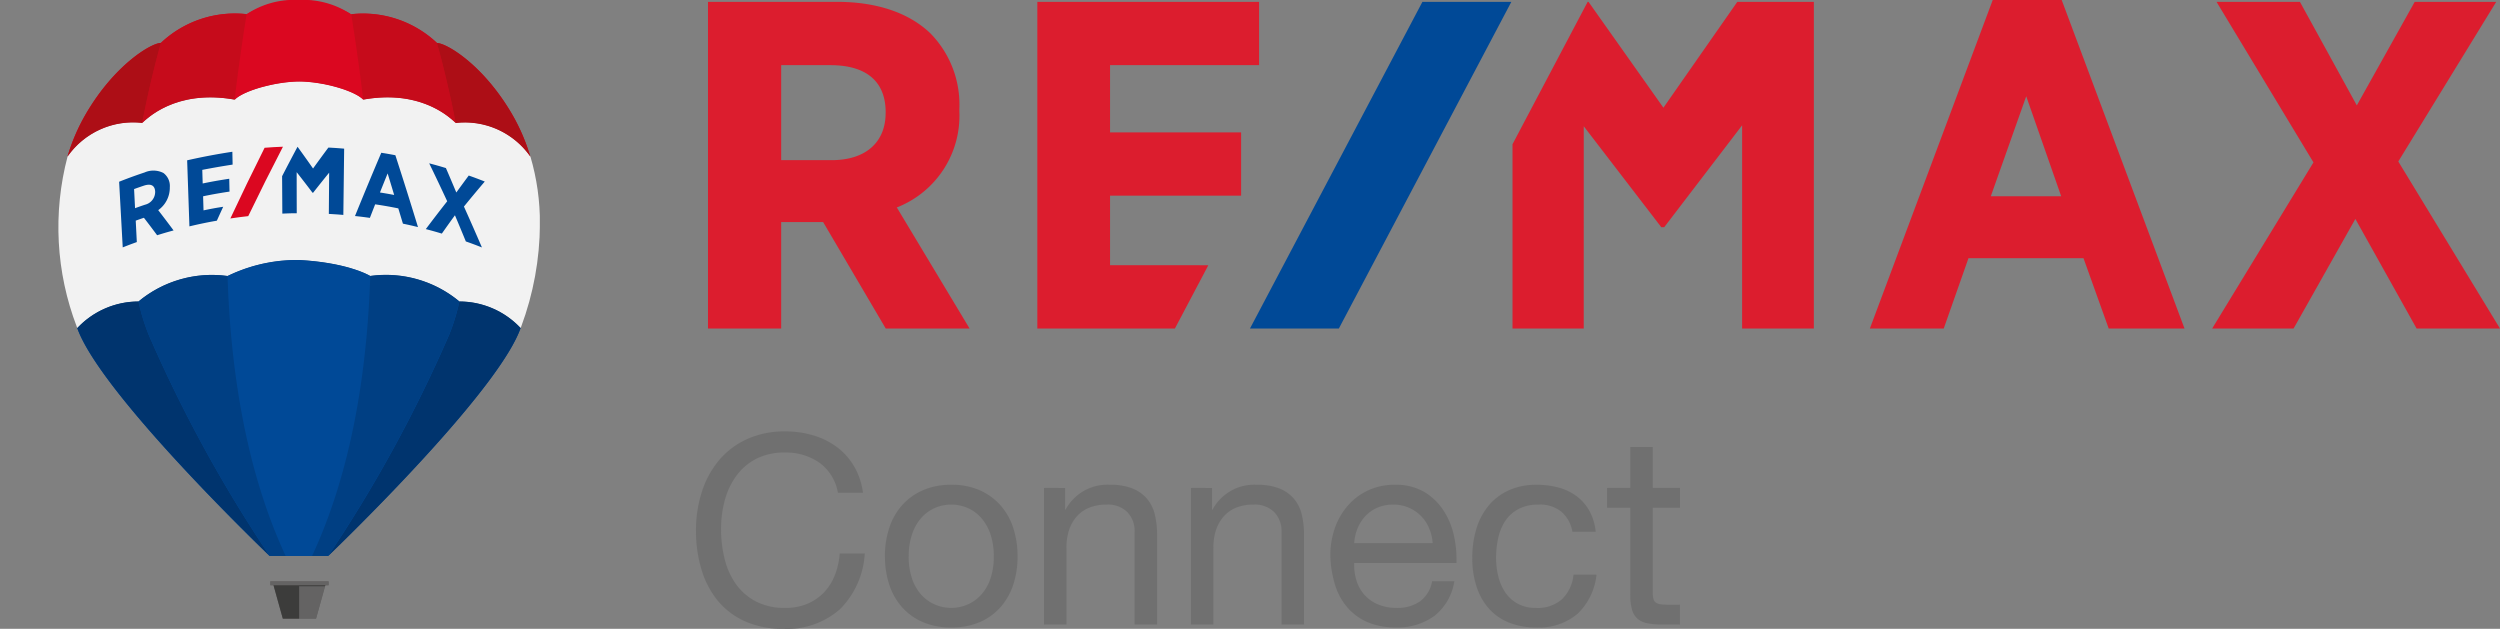 <svg xmlns="http://www.w3.org/2000/svg" xmlns:xlink="http://www.w3.org/1999/xlink" width="208.147" height="52.352" viewBox="0 0 208.147 52.352">
  <rect x="0" y="0" width="208.147" height="52.352" fill="#808080" stroke="none"/>
  <defs>
    <clipPath id="clip-path">
      <rect id="Rectangle_148" data-name="Rectangle 148" width="40.116" height="51.51" fill="none"/>
    </clipPath>
    <clipPath id="clip-path-2">
      <path id="Path_1042" data-name="Path 1042" d="M55.371,58.6c-5.016-.9-7.434,1.727-7.7,1.938a6.656,6.656,0,0,0-6.215,2.8A23.129,23.129,0,0,0,42.22,77.5c.012.038.03.079.044.118a6.992,6.992,0,0,1,5.1-2.212,9.555,9.555,0,0,1,7.418-2.122,13.208,13.208,0,0,1,5.94-1.331c3.852.207,5.669,1.168,5.939,1.331a9.557,9.557,0,0,1,7.418,2.122,6.992,6.992,0,0,1,5.1,2.214c.014-.039.032-.081.045-.119a24.786,24.786,0,0,0,1.56-8.539V68.94a19.468,19.468,0,0,0-.792-5.606,6.656,6.656,0,0,0-6.215-2.8c-.271-.211-2.689-2.841-7.7-1.938-.687-.72-3.214-1.488-5.32-1.515-2.106.026-4.687.8-5.374,1.515" transform="translate(-40.66 -57.085)" fill="none"/>
    </clipPath>
    <linearGradient id="linear-gradient" x1="-0.096" y1="2.178" x2="-0.093" y2="2.178" gradientUnits="objectBoundingBox">
      <stop offset="0" stop-color="#f2f2f2"/>
      <stop offset="0.039" stop-color="#f5f5f5"/>
      <stop offset="0.173" stop-color="#fdfdfd"/>
      <stop offset="0.5" stop-color="#fff"/>
      <stop offset="0.827" stop-color="#fdfdfd"/>
      <stop offset="0.961" stop-color="#f5f5f5"/>
      <stop offset="1" stop-color="#f2f2f2"/>
    </linearGradient>
    <clipPath id="clip-path-3">
      <rect id="Rectangle_150" data-name="Rectangle 150" width="44.945" height="51.51" fill="none"/>
    </clipPath>
  </defs>
  <g id="Group_502" data-name="Group 502" transform="translate(-2075.076 334.01)">
    <g id="Group_482" data-name="Group 482" transform="translate(2134.022 -334.01)">
      <g id="Group_808" data-name="Group 808">
        <path id="Path_1037" data-name="Path 1037" d="M85.7.154,79.548,8.968,73.312.154h-.071L66.983,12.009V27.353h5.932V10.511l6.411,8.347.034.056h.256l6.484-8.48V27.353h5.973V.154ZM33.475,22.082v-5.79H44.388v-5.27H33.475v-5.6H45.884V.154H27.421v27.2H38.874l2.783-5.271Zm107.258-8.637L148.886.154H142.1l-4.82,8.621L132.544.154H125.6l8.07,13.368-8.435,13.831h6.779l5.145-9.125,5.1,9.125H149.2ZM106.806,16.34l2.949-8.326,2.911,8.326ZM112.708,0h-5.742L96.737,27.353h6.15l2.061-5.858h9.574l2.1,5.858h6.312ZM14.794,9.36c0-2.575-1.6-3.935-4.613-3.935H6.094v7.909H10.3c2.812,0,4.491-1.471,4.491-3.935Zm6.987,17.993H14.8L9.587,18.489H6.094v8.864H0V.154H10.747c3.284,0,5.969.9,7.762,2.614A8.466,8.466,0,0,1,20.928,9.09v.154a8.2,8.2,0,0,1-5.206,8.028Z" fill="#dc1d2e"/>
        <path id="Path_1038" data-name="Path 1038" d="M114.657.344,100.3,27.542h7.4L122.061.344Z" transform="translate(-55.175 -0.189)" fill="#004997"/>
      </g>
    </g>
    <g id="Group_501" data-name="Group 501" transform="translate(2075.076 -334.01)">
      <g id="Group_486" data-name="Group 486" transform="translate(4.829)">
        <g id="Group_485" data-name="Group 485" clip-path="url(#clip-path)">
          <path id="Path_1039" data-name="Path 1039" d="M194.361,407.549v.308a.01.01,0,0,1-.01.01h-.264l-.775,2.78h-2.766l-.775-2.78h-.255a.01.01,0,0,1-.01-.01v-.308a.01.01,0,0,1,.01-.01h4.836a.009.009,0,0,1,.01.01" transform="translate(-171.828 -359.136)" fill="#646363"/>
          <path id="Path_1040" data-name="Path 1040" d="M75.053,206.915c4.307-4.166,14.378-14.344,16.022-18.978a6.992,6.992,0,0,0-5.1-2.214,9.557,9.557,0,0,0-7.418-2.122c-.27-.164-2.087-1.125-5.939-1.332a13.206,13.206,0,0,0-5.94,1.332,9.554,9.554,0,0,0-7.418,2.122,6.992,6.992,0,0,0-5.1,2.212c1.642,4.633,11.713,14.813,16.02,18.979Z" transform="translate(-52.563 -160.622)" fill="#004997"/>
          <path id="Path_1041" data-name="Path 1041" d="M61.245,8.3c.687-.72,3.269-1.488,5.374-1.515,2.106.026,4.633.8,5.32,1.515,5.016-.9,7.434,1.727,7.7,1.938a6.656,6.656,0,0,1,6.215,2.8,16.308,16.308,0,0,0-1.533-3.551c-2.434-4.161-5.491-5.91-6.243-5.905a8.974,8.974,0,0,0-7.147-2.392A7.127,7.127,0,0,0,66.592,0a7.128,7.128,0,0,0-4.345,1.177,8.973,8.973,0,0,0-7.147,2.4c-.752-.005-3.809,1.744-6.243,5.905a16.3,16.3,0,0,0-1.533,3.551,6.656,6.656,0,0,1,6.215-2.8c.271-.211,2.689-2.84,7.7-1.938" transform="translate(-46.534)" fill="#db0720"/>
        </g>
      </g>
      <g id="Group_488" data-name="Group 488" transform="translate(4.829 6.78)">
        <g id="Group_487" data-name="Group 487" clip-path="url(#clip-path-2)">
          <rect id="Rectangle_149" data-name="Rectangle 149" width="41.026" height="20.536" transform="translate(-0.91)" fill="url(#linear-gradient)"/>
        </g>
      </g>
      <g id="Group_490" data-name="Group 490">
        <g id="Group_489" data-name="Group 489" clip-path="url(#clip-path-3)">
          <path id="Path_1043" data-name="Path 1043" d="M60.1,214.061a116.012,116.012,0,0,0,10.091,18.458c-4.308-4.166-14.378-14.346-16.02-18.979a6.992,6.992,0,0,1,5.1-2.212,16.959,16.959,0,0,0,.833,2.734m30.978-.52a6.992,6.992,0,0,0-5.1-2.214,16.982,16.982,0,0,1-.834,2.734A116.035,116.035,0,0,1,75.057,232.52c4.307-4.166,14.378-14.344,16.022-18.978" transform="translate(-47.734 -186.226)" fill="#00346e"/>
          <path id="Path_1044" data-name="Path 1044" d="M87.715,106.263v-.031a1.342,1.342,0,0,0-.535-1.139,1.825,1.825,0,0,0-1.57-.044c-.712.236-1.421.494-2.118.773l.3,5.466c.467-.185.7-.274,1.173-.444l-.09-1.784c.272-.1.408-.146.681-.239.443.575.663.866,1.1,1.454.546-.17.82-.25,1.37-.4q-.632-.85-1.279-1.689a2.288,2.288,0,0,0,.965-1.923m-1.219.383a.058.058,0,0,0,0,.008,1.1,1.1,0,0,1-.85,1.081c-.331.112-.5.169-.825.288l-.08-1.592c.322-.116.483-.172.805-.281.6-.2.927-.022.95.5m18.826-3.241q-1.116,2.625-2.188,5.267c.5.054.744.085,1.239.154.176-.452.264-.678.44-1.128.773.116,1.158.184,1.926.337.155.508.232.763.385,1.272.5.106.754.163,1.254.285q-.917-3-1.883-5.982c-.468-.089-.7-.131-1.173-.206m1.073,3.514c-.472-.09-.709-.131-1.183-.207.254-.637.382-.954.639-1.587.219.716.328,1.075.544,1.794m7.305,4.369c-.533-.211-.8-.311-1.338-.5q-.447-1.092-.907-2.178c-.438.6-.656.909-1.091,1.525-.532-.159-.8-.234-1.334-.374q.877-1.169,1.781-2.318-.735-1.587-1.5-3.159c.559.148.838.226,1.393.394q.438,1.015.865,2.035c.413-.57.621-.853,1.036-1.412.536.19.8.29,1.334.5q-.879,1.031-1.735,2.083.765,1.7,1.5,3.408M92.16,107.9c-.214.464-.32.7-.532,1.164-.764.133-1.529.292-2.283.474q-.094-2.751-.189-5.5c1.249-.284,2.5-.52,3.764-.713.009.427.013.641.022,1.069-.847.13-1.684.275-2.526.439.014.453.02.68.034,1.133.731-.153,1.472-.284,2.211-.393.009.427.014.641.023,1.069-.736.108-1.474.239-2.2.391.014.469.021.7.035,1.172.655-.135.984-.2,1.643-.3m10.066-4.842-.068,5.521c-.483-.041-.724-.057-1.208-.084q.014-1.718.027-3.435-.675.829-1.335,1.671h-.052l-.007-.012q-.647-.857-1.31-1.7,0,1.71.006,3.42c-.481,0-.721.012-1.2.031q-.009-1.558-.019-3.116.631-1.224,1.279-2.44h.014q.65.893,1.283,1.8.63-.877,1.277-1.743c.526.027.789.045,1.314.09" transform="translate(-73.574 -90.69)" fill="#004997"/>
        </g>
      </g>
      <g id="Group_492" data-name="Group 492" transform="translate(4.829)">
        <g id="Group_491" data-name="Group 491" clip-path="url(#clip-path)">
          <path id="Path_1045" data-name="Path 1045" d="M162.971,108.628q1.4-2.91,2.89-5.779c-.612.024-.917.041-1.529.088q-1.467,2.924-2.851,5.886c.6-.089.893-.127,1.49-.194" transform="translate(-147.131 -90.634)" fill="#db0720"/>
          <path id="Path_1046" data-name="Path 1046" d="M194.352,407.865h-4.836a.01.01,0,0,1-.01-.01v-.307a.01.01,0,0,1,.01-.01h4.836a.009.009,0,0,1,.007,0,.009.009,0,0,1,0,.007v.307a.009.009,0,0,1,0,.007.009.009,0,0,1-.007,0m-2.446,2.78h1.407l.752-2.7h-2.159Z" transform="translate(-171.829 -359.135)" fill="#646363"/>
          <path id="Path_1047" data-name="Path 1047" d="M196.051,410.293h-4.317l.775,2.78h1.36v-2.7h2.159Z" transform="translate(-173.792 -361.563)" fill="#3c3c3b"/>
        </g>
      </g>
      <g id="Group_494" data-name="Group 494">
        <g id="Group_493" data-name="Group 493" clip-path="url(#clip-path-3)">
          <path id="Path_1048" data-name="Path 1048" d="M171.4,183.6c-.27-.164-2.087-1.125-5.939-1.332a13.207,13.207,0,0,0-5.94,1.332c.241,7.6,1.465,16.061,4.844,23.315h2.192c3.378-7.254,4.6-15.715,4.843-23.315" transform="translate(-140.577 -160.622)" fill="#004997"/>
          <path id="Path_1049" data-name="Path 1049" d="M109.33,216.4h-1.336A116.034,116.034,0,0,1,97.9,197.947a16.967,16.967,0,0,1-.833-2.734,9.554,9.554,0,0,1,7.418-2.122c.241,7.6,1.465,16.061,4.843,23.315" transform="translate(-85.54 -170.111)" fill="#003f83"/>
        </g>
      </g>
      <g id="Group_496" data-name="Group 496" transform="translate(4.829)">
        <g id="Group_495" data-name="Group 495" clip-path="url(#clip-path)">
          <path id="Path_1050" data-name="Path 1050" d="M218.764,216.4c3.378-7.254,4.6-15.715,4.844-23.315a9.556,9.556,0,0,1,7.418,2.122,16.977,16.977,0,0,1-.834,2.734A116.056,116.056,0,0,1,220.1,216.4Z" transform="translate(-197.611 -170.111)" fill="#003f83"/>
          <path id="Path_1051" data-name="Path 1051" d="M175.215,8.3c-.48-4.041-1-7.114-1-7.114a8.608,8.608,0,0,0-8.689,0s-.522,3.073-1,7.114c.687-.72,3.269-1.488,5.374-1.515,2.106.026,4.633.8,5.32,1.515" transform="translate(-149.81)" fill="#db0720"/>
        </g>
      </g>
      <g id="Group_498" data-name="Group 498">
        <g id="Group_497" data-name="Group 497" clip-path="url(#clip-path-3)">
          <path id="Path_1052" data-name="Path 1052" d="M101.214,11.9s-.836,2.878-1.561,6.66c.271-.211,2.689-2.84,7.7-1.938.48-4.041,1-7.114,1-7.114a8.973,8.973,0,0,0-7.146,2.392" transform="translate(-87.817 -8.327)" fill="#c60b1b"/>
          <path id="Path_1053" data-name="Path 1053" d="M253.268,11.9s.836,2.878,1.561,6.66c-.271-.211-2.689-2.84-7.7-1.938-.48-4.041-1-7.114-1-7.114a8.974,8.974,0,0,1,7.147,2.392" transform="translate(-216.889 -8.327)" fill="#c60b1b"/>
          <path id="Path_1054" data-name="Path 1054" d="M47.326,39.537a16.291,16.291,0,0,1,1.533-3.551c2.434-4.161,5.49-5.91,6.243-5.905,0,0-.836,2.878-1.56,6.66a6.656,6.656,0,0,0-6.215,2.8m38.533,0a16.3,16.3,0,0,0-1.533-3.551c-2.434-4.161-5.49-5.91-6.243-5.9,0,0,.836,2.878,1.561,6.66a6.656,6.656,0,0,1,6.215,2.8" transform="translate(-41.705 -26.508)" fill="#ad0e16"/>
        </g>
      </g>
    </g>
    <path id="Path_1427" data-name="Path 1427" d="M12.76-10.978h2.09a5.845,5.845,0,0,0-.748-2.211,5.44,5.44,0,0,0-1.43-1.595,6.268,6.268,0,0,0-1.958-.968,8.074,8.074,0,0,0-2.332-.33,7.517,7.517,0,0,0-3.2.649,6.615,6.615,0,0,0-2.332,1.771A7.767,7.767,0,0,0,1.43-11.033,10.48,10.48,0,0,0,.946-7.81,11.076,11.076,0,0,0,1.4-4.6,7.419,7.419,0,0,0,2.75-2,6.265,6.265,0,0,0,5.016-.275a7.572,7.572,0,0,0,3.19.627A6.62,6.62,0,0,0,12.958-1.3,7.135,7.135,0,0,0,15-5.918h-2.09a5.994,5.994,0,0,1-.4,1.8A4.354,4.354,0,0,1,11.6-2.673a4.158,4.158,0,0,1-1.386.946,4.663,4.663,0,0,1-1.837.341,5.17,5.17,0,0,1-2.42-.528A4.726,4.726,0,0,1,4.3-3.333a6.078,6.078,0,0,1-.957-2.09,10.179,10.179,0,0,1-.308-2.541,9.1,9.1,0,0,1,.308-2.376A6.125,6.125,0,0,1,4.3-12.375a4.754,4.754,0,0,1,1.65-1.419,5.1,5.1,0,0,1,2.409-.528,4.855,4.855,0,0,1,2.849.836A3.886,3.886,0,0,1,12.76-10.978Zm5.9,5.3a5.659,5.659,0,0,1,.275-1.837,3.964,3.964,0,0,1,.759-1.353A3.232,3.232,0,0,1,20.823-9.7,3.372,3.372,0,0,1,22.2-9.988a3.372,3.372,0,0,1,1.375.286,3.232,3.232,0,0,1,1.133.836,3.964,3.964,0,0,1,.759,1.353,5.659,5.659,0,0,1,.275,1.837,5.659,5.659,0,0,1-.275,1.837A3.843,3.843,0,0,1,24.706-2.5a3.294,3.294,0,0,1-1.133.825,3.372,3.372,0,0,1-1.375.286,3.372,3.372,0,0,1-1.375-.286A3.294,3.294,0,0,1,19.69-2.5a3.843,3.843,0,0,1-.759-1.342A5.659,5.659,0,0,1,18.656-5.676Zm-1.98,0a7.471,7.471,0,0,0,.352,2.332,5.323,5.323,0,0,0,1.056,1.881A4.858,4.858,0,0,0,19.822-.209,5.894,5.894,0,0,0,22.2.242a5.874,5.874,0,0,0,2.387-.451,4.881,4.881,0,0,0,1.727-1.254,5.323,5.323,0,0,0,1.056-1.881,7.471,7.471,0,0,0,.352-2.332,7.575,7.575,0,0,0-.352-2.343,5.309,5.309,0,0,0-1.056-1.892,5,5,0,0,0-1.727-1.265,5.752,5.752,0,0,0-2.387-.462,5.771,5.771,0,0,0-2.376.462,4.974,4.974,0,0,0-1.738,1.265,5.309,5.309,0,0,0-1.056,1.892A7.575,7.575,0,0,0,16.676-5.676Zm13.244-5.7V0h1.87V-6.424A4.608,4.608,0,0,1,32-7.843a3.223,3.223,0,0,1,.627-1.133,2.784,2.784,0,0,1,1.045-.748,3.811,3.811,0,0,1,1.485-.264,2.289,2.289,0,0,1,1.694.616A2.259,2.259,0,0,1,37.466-7.7V0h1.87V-7.48a7.038,7.038,0,0,0-.187-1.683,3.187,3.187,0,0,0-.649-1.309,3.075,3.075,0,0,0-1.21-.858,4.936,4.936,0,0,0-1.87-.308,3.937,3.937,0,0,0-3.7,2.068H31.68v-1.8Zm12.232,0V0h1.87V-6.424a4.608,4.608,0,0,1,.209-1.419,3.223,3.223,0,0,1,.627-1.133A2.784,2.784,0,0,1,45.9-9.724a3.811,3.811,0,0,1,1.485-.264,2.289,2.289,0,0,1,1.694.616A2.259,2.259,0,0,1,49.7-7.7V0h1.87V-7.48a7.038,7.038,0,0,0-.187-1.683,3.187,3.187,0,0,0-.649-1.309,3.074,3.074,0,0,0-1.21-.858,4.936,4.936,0,0,0-1.87-.308,3.937,3.937,0,0,0-3.7,2.068h-.044v-1.8Zm20.13,4.6H55.748a3.9,3.9,0,0,1,.286-1.243,3.315,3.315,0,0,1,.66-1.023,3.023,3.023,0,0,1,1-.693A3.256,3.256,0,0,1,59-9.988a3.2,3.2,0,0,1,1.287.253,3.238,3.238,0,0,1,1.012.682,3.205,3.205,0,0,1,.682,1.023A3.826,3.826,0,0,1,62.282-6.776Zm1.8,3.168H62.238a2.659,2.659,0,0,1-1,1.672,3.237,3.237,0,0,1-1.947.55,3.874,3.874,0,0,1-1.606-.308,3.148,3.148,0,0,1-1.122-.825,3.214,3.214,0,0,1-.638-1.188,4.515,4.515,0,0,1-.176-1.419h8.514A9.055,9.055,0,0,0,64.075-7.3a6.3,6.3,0,0,0-.836-2.112,4.981,4.981,0,0,0-1.606-1.6,4.666,4.666,0,0,0-2.519-.627,5.172,5.172,0,0,0-2.145.44,5.041,5.041,0,0,0-1.694,1.232A5.679,5.679,0,0,0,54.164-8.1a6.844,6.844,0,0,0-.4,2.376,9.117,9.117,0,0,0,.385,2.4A5.234,5.234,0,0,0,55.176-1.43,4.662,4.662,0,0,0,56.859-.2a5.842,5.842,0,0,0,2.365.44,5.163,5.163,0,0,0,3.212-.968A4.545,4.545,0,0,0,64.086-3.608ZM73.92-7.722h1.936a4.5,4.5,0,0,0-.528-1.749,3.9,3.9,0,0,0-1.067-1.221,4.42,4.42,0,0,0-1.5-.715,6.874,6.874,0,0,0-1.815-.231,5.506,5.506,0,0,0-2.354.473,4.7,4.7,0,0,0-1.683,1.3,5.521,5.521,0,0,0-1,1.936,8.346,8.346,0,0,0-.33,2.387A7.664,7.664,0,0,0,65.923-3.2a5.138,5.138,0,0,0,1.012,1.837A4.458,4.458,0,0,0,68.607-.176a5.924,5.924,0,0,0,2.3.418A4.942,4.942,0,0,0,74.349-.9a5.238,5.238,0,0,0,1.573-3.256H74.008a3.278,3.278,0,0,1-.957,2.046,3.06,3.06,0,0,1-2.167.726,3.1,3.1,0,0,1-1.518-.352,2.954,2.954,0,0,1-1.034-.935A4.128,4.128,0,0,1,67.749-4a6.326,6.326,0,0,1-.187-1.54A7.737,7.737,0,0,1,67.738-7.2a4.165,4.165,0,0,1,.583-1.419,3.02,3.02,0,0,1,1.089-.99A3.487,3.487,0,0,1,71.1-9.988,2.838,2.838,0,0,1,73-9.394,2.85,2.85,0,0,1,73.92-7.722Zm6.688-3.652v-3.41h-1.87v3.41H76.8v1.65h1.936v7.238a4.322,4.322,0,0,0,.154,1.276,1.551,1.551,0,0,0,.473.748A1.826,1.826,0,0,0,80.2-.1a6.715,6.715,0,0,0,1.243.1h1.43V-1.65h-.858a6.237,6.237,0,0,1-.715-.033.924.924,0,0,1-.429-.143.544.544,0,0,1-.209-.308,2.041,2.041,0,0,1-.055-.528V-9.724h2.266v-1.65Z" transform="translate(2132.076 -282.01)" fill="#707070"/>
  </g>
</svg>
